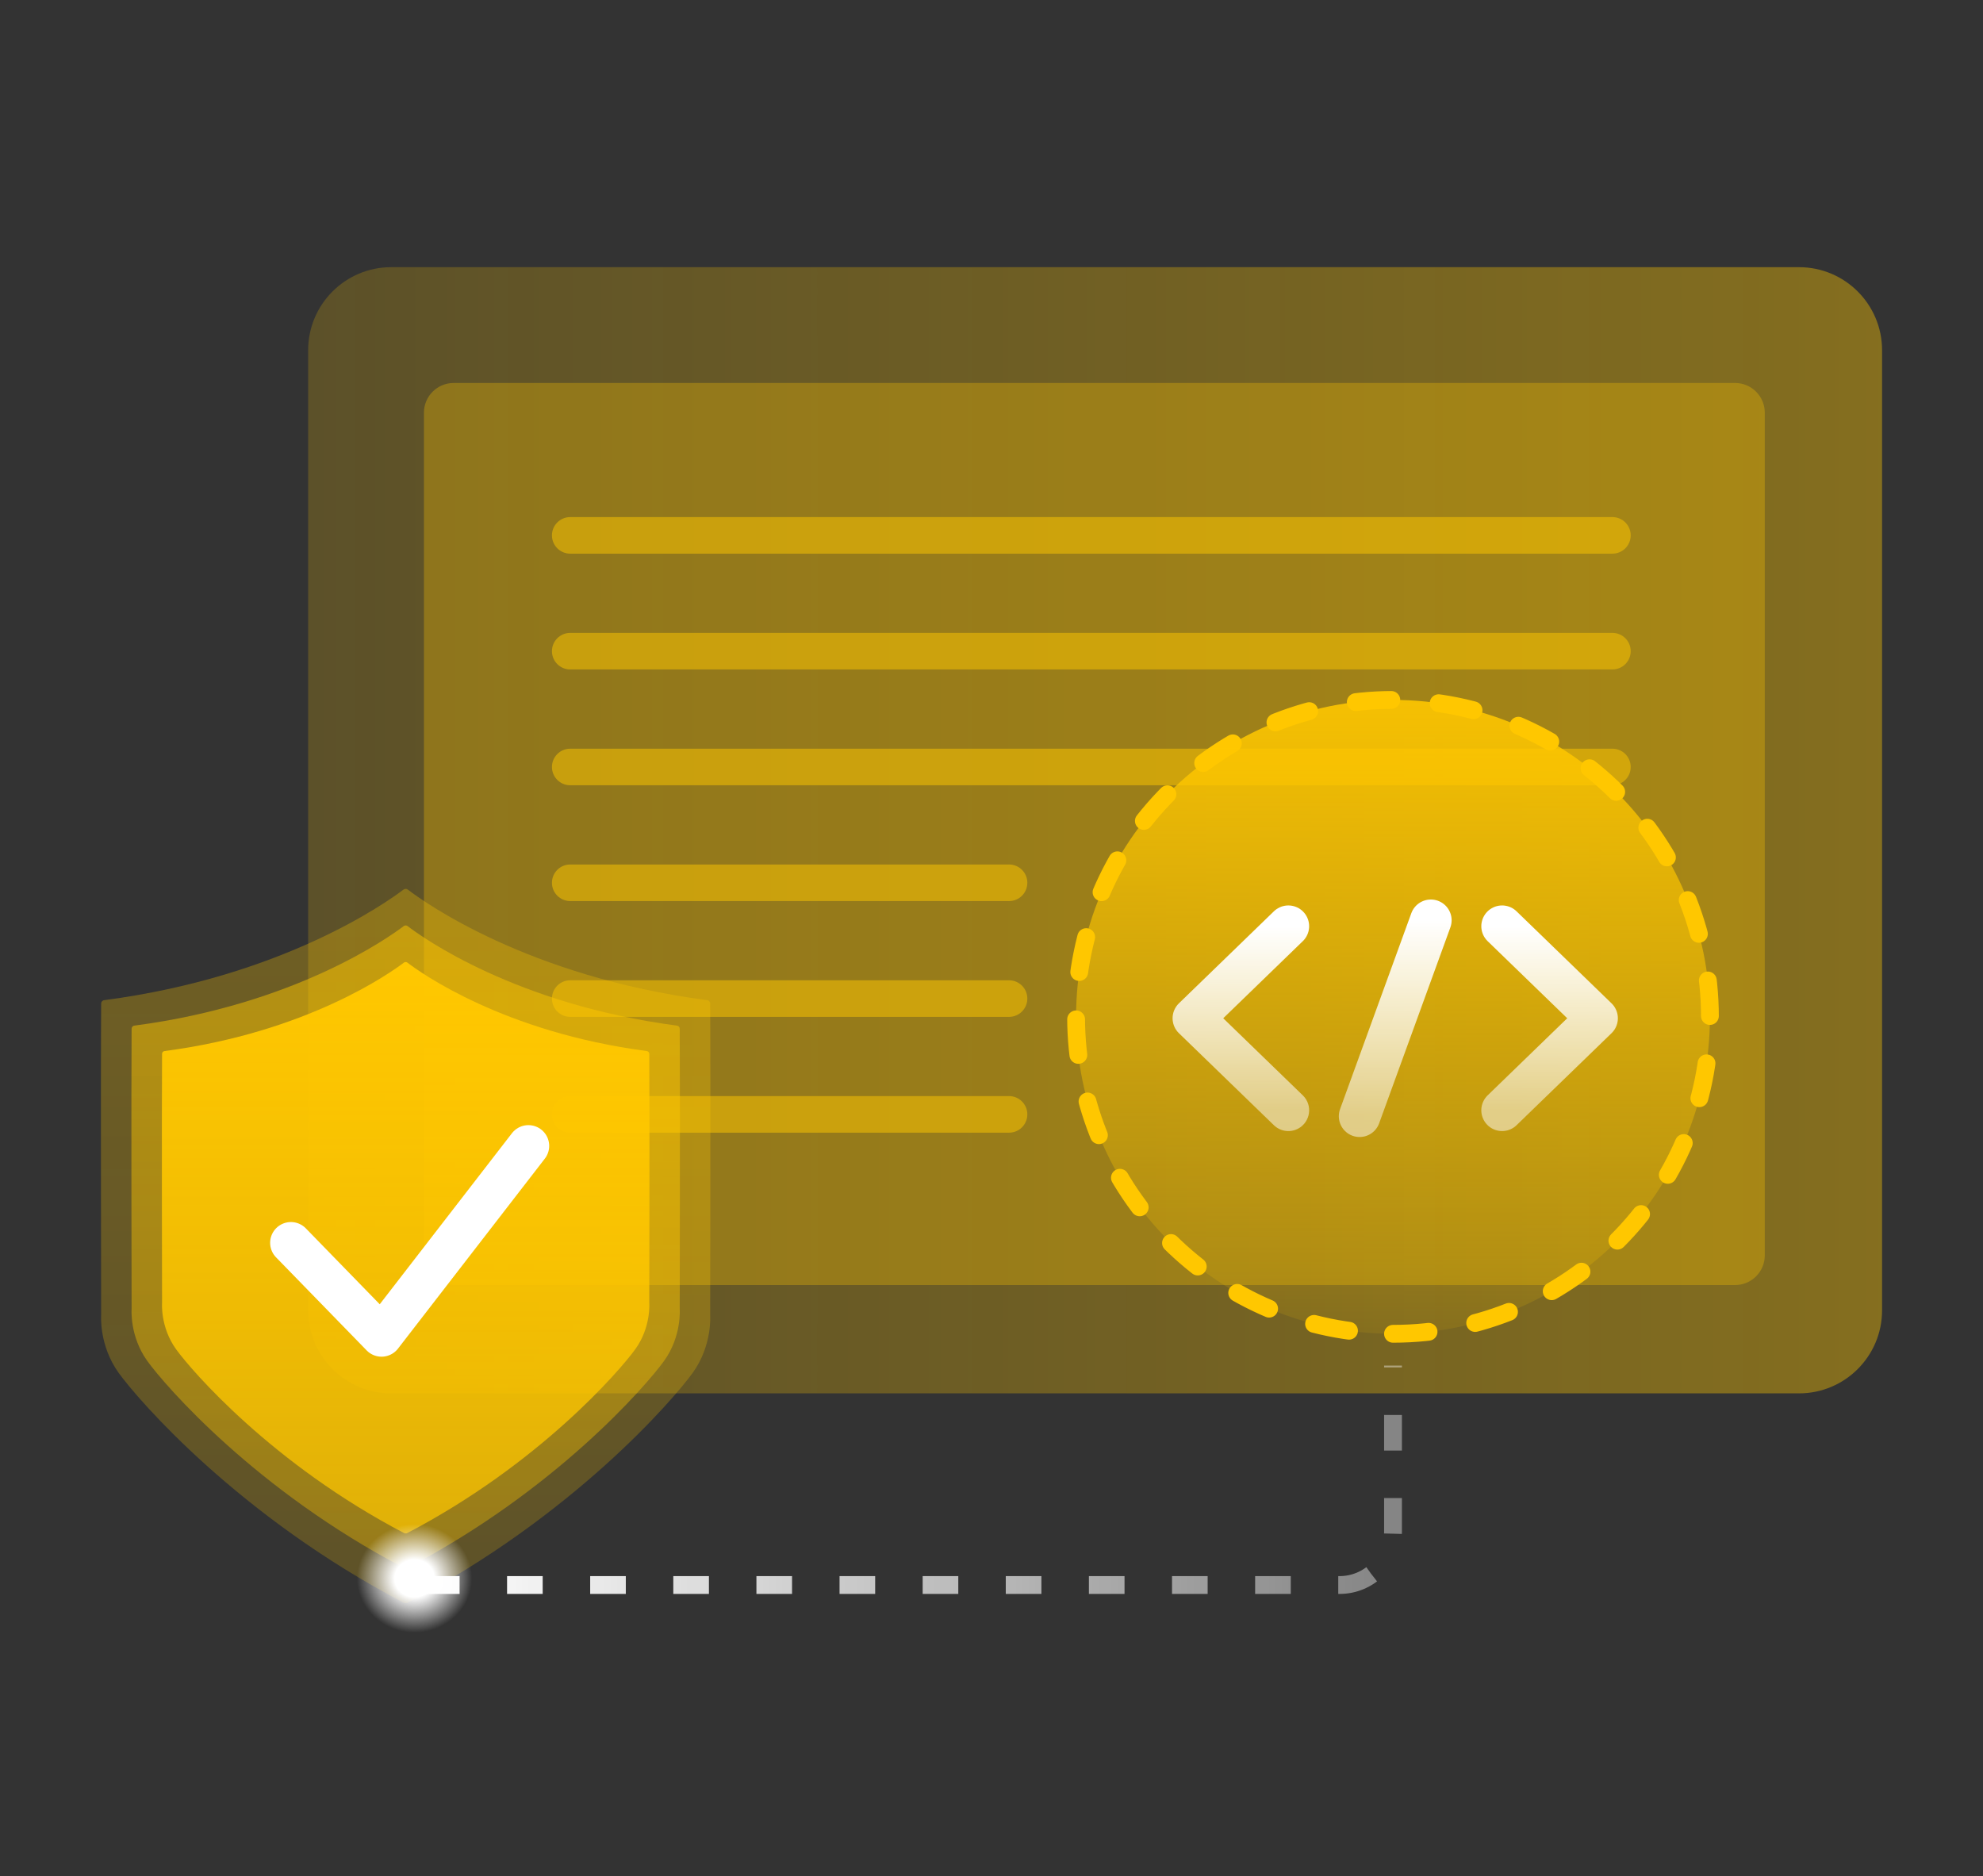 <svg width="334" height="316" viewBox="0 0 334 316" fill="none" xmlns="http://www.w3.org/2000/svg">
<rect x="0" y="0" width="334" height="316" fill="#333333" stroke="none"/>
<path d="M303.013 45H65.889C58.165 45 51.902 51.262 51.902 58.987V220.689C51.902 228.414 58.165 234.676 65.889 234.676H303.013C310.738 234.676 317 228.414 317 220.689V58.987C317 51.262 310.738 45 303.013 45Z" fill="url(#paint0_linear_1351_14156)"/>
<path opacity="0.3" d="M292.245 64.504H76.406C73.645 64.504 71.406 66.743 71.406 69.504V211.432C71.406 214.193 73.645 216.432 76.406 216.432H292.245C295.007 216.432 297.245 214.193 297.245 211.432V69.504C297.245 66.743 295.007 64.504 292.245 64.504Z" fill="#FFC700"/>
<path d="M234.626 224.643C264.107 224.643 288.006 200.744 288.006 171.263C288.006 141.782 264.107 117.883 234.626 117.883C205.145 117.883 181.246 141.782 181.246 171.263C181.246 200.744 205.145 224.643 234.626 224.643Z" fill="url(#paint1_linear_1351_14156)" stroke="#FFC700" stroke-width="3" stroke-linecap="round" stroke-dasharray="6 8"/>
<g opacity="0.5">
<path d="M271.583 87.09H96.044C94.344 87.09 92.965 88.469 92.965 90.169C92.965 91.87 94.344 93.249 96.044 93.249H271.583C273.284 93.249 274.663 91.87 274.663 90.169C274.663 88.469 273.284 87.09 271.583 87.09Z" fill="#FFC700"/>
<path d="M271.583 106.594H96.044C94.344 106.594 92.965 107.973 92.965 109.673C92.965 111.374 94.344 112.753 96.044 112.753H271.583C273.284 112.753 274.663 111.374 274.663 109.673C274.663 107.973 273.284 106.594 271.583 106.594Z" fill="#FFC700"/>
<path d="M271.583 126.098H96.044C94.344 126.098 92.965 127.476 92.965 129.177C92.965 130.878 94.344 132.257 96.044 132.257H271.583C273.284 132.257 274.663 130.878 274.663 129.177C274.663 127.476 273.284 126.098 271.583 126.098Z" fill="#FFC700"/>
<path d="M169.956 145.602H96.044C94.344 145.602 92.965 146.98 92.965 148.681C92.965 150.382 94.344 151.761 96.044 151.761H169.956C171.656 151.761 173.035 150.382 173.035 148.681C173.035 146.98 171.656 145.602 169.956 145.602Z" fill="#FFC700"/>
<path d="M169.956 165.105H96.044C94.344 165.105 92.965 166.484 92.965 168.185C92.965 169.886 94.344 171.265 96.044 171.265H169.956C171.656 171.265 173.035 169.886 173.035 168.185C173.035 166.484 171.656 165.105 169.956 165.105Z" fill="#FFC700"/>
<path d="M169.956 184.609H96.044C94.344 184.609 92.965 185.988 92.965 187.689C92.965 189.39 94.344 190.769 96.044 190.769H169.956C171.656 190.769 173.035 189.39 173.035 187.689C173.035 185.988 171.656 184.609 169.956 184.609Z" fill="#FFC700"/>
</g>
<path d="M217 156L201 171.5L217 187" stroke="url(#paint2_linear_1351_14156)" stroke-width="7" stroke-linecap="round" stroke-linejoin="round"/>
<path d="M253 156L269 171.5L253 187" stroke="url(#paint3_linear_1351_14156)" stroke-width="7" stroke-linecap="round" stroke-linejoin="round"/>
<path d="M241 155L229 188" stroke="url(#paint4_linear_1351_14156)" stroke-width="7" stroke-linecap="round" stroke-linejoin="round"/>
<path opacity="0.3" d="M68.041 269.942C68.241 270.026 68.47 270.026 68.642 269.942C96.373 255.447 113.327 235.849 116.671 231.223C120.016 226.597 119.616 221.495 119.616 221.495C119.616 221.495 119.702 181.01 119.616 169.038C119.616 168.73 119.387 168.478 119.073 168.449C88.969 164.496 71.415 151.936 68.699 149.833C68.47 149.665 68.184 149.665 67.956 149.833C65.211 151.908 47.657 164.496 17.581 168.449C17.267 168.478 17.038 168.73 17.038 169.038C16.952 180.982 17.038 221.495 17.038 221.495C17.038 221.495 16.638 226.569 19.983 231.223C23.328 235.849 40.281 255.447 68.013 269.942H68.041Z" fill="url(#paint5_linear_1351_14156)"/>
<path opacity="0.5" d="M68.07 264.079C68.25 264.154 68.456 264.154 68.61 264.079C93.569 251.033 108.827 233.395 111.837 229.232C114.848 225.069 114.487 220.476 114.487 220.476C114.487 220.476 114.565 184.04 114.487 173.265C114.487 172.988 114.282 172.761 113.998 172.735C86.904 169.178 71.106 157.873 68.662 155.981C68.456 155.829 68.199 155.829 67.993 155.981C65.523 157.848 49.724 169.178 22.656 172.735C22.373 172.761 22.167 172.988 22.167 173.265C22.09 184.015 22.167 220.476 22.167 220.476C22.167 220.476 21.807 225.043 24.817 229.232C27.828 233.395 43.086 251.033 68.044 264.079H68.07Z" fill="url(#paint6_linear_1351_14156)"/>
<path d="M68.099 258.215C68.259 258.283 68.442 258.283 68.579 258.215C90.764 246.619 104.327 230.941 107.003 227.24C109.679 223.54 109.359 219.457 109.359 219.457C109.359 219.457 109.427 187.07 109.359 177.492C109.359 177.246 109.176 177.044 108.924 177.021C84.841 173.859 70.797 163.81 68.625 162.128C68.442 161.994 68.213 161.994 68.03 162.128C65.834 163.788 51.791 173.859 27.731 177.021C27.479 177.044 27.296 177.246 27.296 177.492C27.227 187.047 27.296 219.457 27.296 219.457C27.296 219.457 26.976 223.517 29.652 227.24C32.328 230.941 45.891 246.619 68.076 258.215H68.099Z" fill="url(#paint7_linear_1351_14156)"/>
<path d="M49 209.322L64.264 225L89 193" stroke="white" stroke-width="7" stroke-linecap="round" stroke-linejoin="round"/>
<path d="M71.406 266.956H225.627C230.597 266.956 234.627 262.926 234.627 257.956V230" stroke="url(#paint8_linear_1351_14156)" stroke-width="3" stroke-linejoin="round" stroke-dasharray="6 8"/>
<path d="M69.819 274.982C64.46 274.982 60.115 270.888 60.115 265.837C60.115 260.786 64.46 256.691 69.819 256.691C75.178 256.691 79.523 260.786 79.523 265.837C79.523 270.888 75.178 274.982 69.819 274.982Z" fill="url(#paint9_radial_1351_14156)"/>
<defs>
<linearGradient id="paint0_linear_1351_14156" x1="51.902" y1="139.838" x2="317" y2="139.838" gradientUnits="userSpaceOnUse">
<stop stop-color="#FFC700" stop-opacity="0.2"/>
<stop offset="1" stop-color="#FFC700" stop-opacity="0.4"/>
</linearGradient>
<linearGradient id="paint1_linear_1351_14156" x1="234.626" y1="117.883" x2="234.626" y2="224.643" gradientUnits="userSpaceOnUse">
<stop stop-color="#FFC700" stop-opacity="0.9"/>
<stop offset="1" stop-color="#FFC700" stop-opacity="0.1"/>
</linearGradient>
<linearGradient id="paint2_linear_1351_14156" x1="209" y1="156" x2="209" y2="187" gradientUnits="userSpaceOnUse">
<stop stop-color="white"/>
<stop offset="1" stop-color="white" stop-opacity="0.5"/>
</linearGradient>
<linearGradient id="paint3_linear_1351_14156" x1="261" y1="156" x2="261" y2="187" gradientUnits="userSpaceOnUse">
<stop stop-color="white"/>
<stop offset="1" stop-color="white" stop-opacity="0.5"/>
</linearGradient>
<linearGradient id="paint4_linear_1351_14156" x1="235" y1="155" x2="235" y2="188" gradientUnits="userSpaceOnUse">
<stop stop-color="white"/>
<stop offset="1" stop-color="white" stop-opacity="0.5"/>
</linearGradient>
<linearGradient id="paint5_linear_1351_14156" x1="68.327" y1="149.707" x2="68.327" y2="270.005" gradientUnits="userSpaceOnUse">
<stop stop-color="#FFC700"/>
<stop offset="1" stop-color="#FFC700" stop-opacity="0.7"/>
</linearGradient>
<linearGradient id="paint6_linear_1351_14156" x1="68.327" y1="155.867" x2="68.327" y2="264.135" gradientUnits="userSpaceOnUse">
<stop stop-color="#FFC700"/>
<stop offset="1" stop-color="#FFC700" stop-opacity="0.7"/>
</linearGradient>
<linearGradient id="paint7_linear_1351_14156" x1="68.327" y1="162.027" x2="68.327" y2="258.266" gradientUnits="userSpaceOnUse">
<stop stop-color="#FFC700"/>
<stop offset="1" stop-color="#FFC700" stop-opacity="0.7"/>
</linearGradient>
<linearGradient id="paint8_linear_1351_14156" x1="71.406" y1="248.478" x2="234.627" y2="248.478" gradientUnits="userSpaceOnUse">
<stop stop-color="white"/>
<stop offset="1" stop-color="white" stop-opacity="0.4"/>
</linearGradient>
<radialGradient id="paint9_radial_1351_14156" cx="0" cy="0" r="1" gradientUnits="userSpaceOnUse" gradientTransform="translate(69.819 265.837) rotate(180) scale(9.704 9.145)">
<stop offset="0.344" stop-color="white"/>
<stop offset="1" stop-color="white" stop-opacity="0"/>
</radialGradient>
</defs>
</svg>
